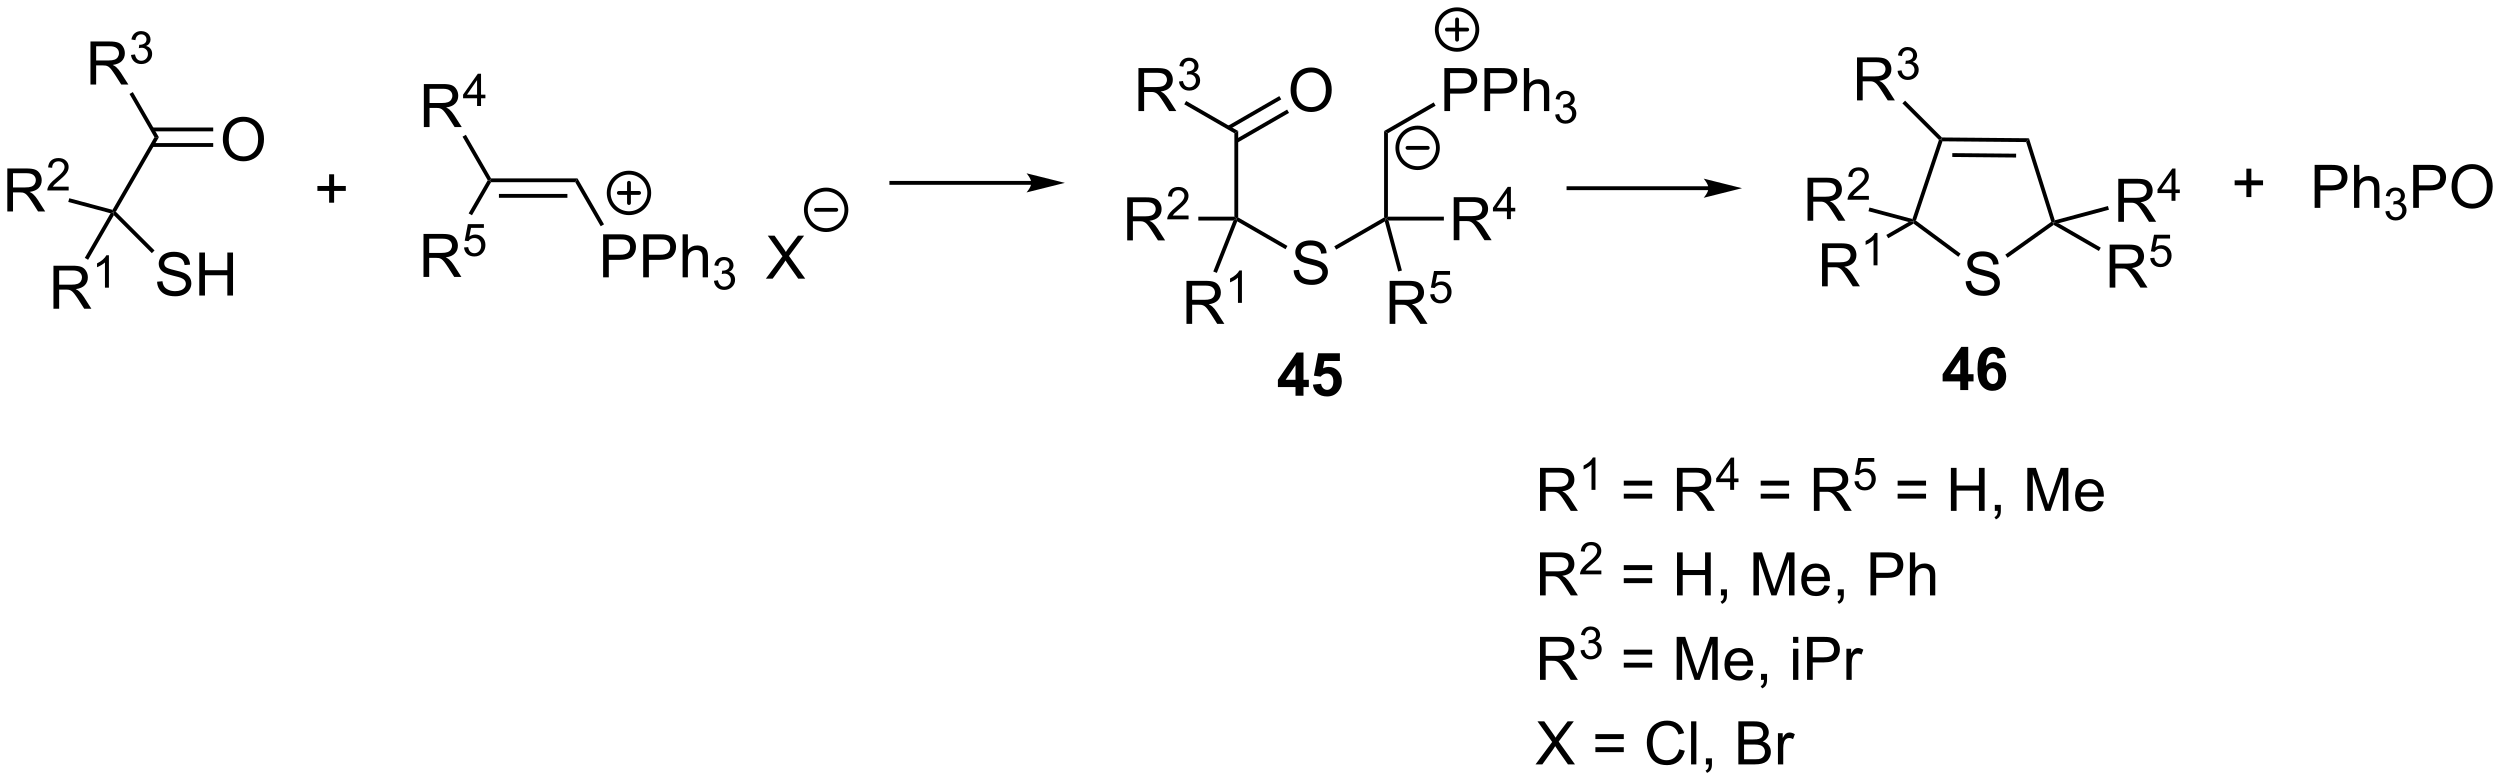 <?xml version="1.0" encoding="UTF-8"?>
<!DOCTYPE svg PUBLIC '-//W3C//DTD SVG 1.0//EN'
          'http://www.w3.org/TR/2001/REC-SVG-20010904/DTD/svg10.dtd'>
<svg stroke-dasharray="none" shape-rendering="auto" xmlns="http://www.w3.org/2000/svg" font-family="'Dialog'" text-rendering="auto" width="913" fill-opacity="1" color-interpolation="auto" color-rendering="auto" preserveAspectRatio="xMidYMid meet" font-size="12px" viewBox="0 0 913 285" fill="black" xmlns:xlink="http://www.w3.org/1999/xlink" stroke="black" image-rendering="auto" stroke-miterlimit="10" stroke-linecap="square" stroke-linejoin="miter" font-style="normal" stroke-width="1" height="285" stroke-dashoffset="0" font-weight="normal" stroke-opacity="1"
><!--Generated by the Batik Graphics2D SVG Generator--><defs id="genericDefs"
  /><g
  ><defs id="defs1"
    ><clipPath clipPathUnits="userSpaceOnUse" id="clipPath1"
      ><path d="M2.188 0.861 L344.552 0.861 L344.552 107.696 L2.188 107.696 L2.188 0.861 Z"
      /></clipPath
      ><clipPath clipPathUnits="userSpaceOnUse" id="clipPath2"
      ><path d="M67.386 338.073 L67.386 441.938 L400.23 441.938 L400.23 338.073 Z"
      /></clipPath
    ></defs
    ><g transform="scale(2.667,2.667) translate(-2.188,-0.861) matrix(1.029,0,0,1.029,-67.125,-346.881)"
    ><path d="M97.015 356.519 Q97.015 355.092 97.78 354.287 Q98.546 353.48 99.757 353.48 Q100.549 353.48 101.184 353.86 Q101.822 354.237 102.155 354.914 Q102.491 355.592 102.491 356.451 Q102.491 357.323 102.14 358.011 Q101.788 358.698 101.142 359.053 Q100.499 359.407 99.752 359.407 Q98.945 359.407 98.306 359.016 Q97.671 358.623 97.343 357.948 Q97.015 357.271 97.015 356.519 ZM97.796 356.529 Q97.796 357.565 98.351 358.162 Q98.908 358.756 99.749 358.756 Q100.603 358.756 101.155 358.154 Q101.71 357.553 101.71 356.448 Q101.71 355.748 101.473 355.227 Q101.236 354.706 100.78 354.42 Q100.327 354.131 99.76 354.131 Q98.955 354.131 98.374 354.685 Q97.796 355.237 97.796 356.529 Z" stroke="none" clip-path="url(#clipPath2)"
    /></g
    ><g transform="matrix(2.743,0,0,2.743,-184.835,-927.311)"
    ><path d="M87.645 357.624 L95.771 357.624 L95.771 357.113 L87.645 357.113 ZM87.645 355.552 L95.771 355.552 L95.771 355.042 L87.645 355.042 Z" stroke="none" clip-path="url(#clipPath2)"
    /></g
    ><g transform="matrix(2.743,0,0,2.743,-184.835,-927.311)"
    ><path d="M87.949 356.333 L88.538 356.333 L82.808 366.258 L82.489 366.3 L82.366 366.002 Z" stroke="none" clip-path="url(#clipPath2)"
    /></g
    ><g transform="matrix(2.743,0,0,2.743,-184.835,-927.311)"
    ><path d="M79.428 349.316 L79.428 343.589 L81.967 343.589 Q82.732 343.589 83.131 343.743 Q83.529 343.897 83.766 344.287 Q84.006 344.678 84.006 345.152 Q84.006 345.761 83.61 346.181 Q83.217 346.597 82.391 346.709 Q82.693 346.855 82.85 346.996 Q83.18 347.3 83.477 347.756 L84.475 349.316 L83.521 349.316 L82.763 348.123 Q82.43 347.608 82.214 347.334 Q82.001 347.061 81.831 346.951 Q81.662 346.842 81.485 346.8 Q81.357 346.772 81.063 346.772 L80.185 346.772 L80.185 349.316 L79.428 349.316 ZM80.185 346.115 L81.813 346.115 Q82.334 346.115 82.626 346.009 Q82.92 345.902 83.071 345.665 Q83.225 345.428 83.225 345.152 Q83.225 344.746 82.928 344.485 Q82.633 344.222 81.998 344.222 L80.185 344.222 L80.185 346.115 Z" stroke="none" clip-path="url(#clipPath2)"
    /></g
    ><g transform="matrix(2.743,0,0,2.743,-184.835,-927.311)"
    ><path d="M84.827 345.381 L85.354 345.311 Q85.446 345.76 85.663 345.957 Q85.881 346.155 86.196 346.155 Q86.567 346.155 86.823 345.897 Q87.081 345.639 87.081 345.258 Q87.081 344.895 86.842 344.661 Q86.606 344.424 86.239 344.424 Q86.09 344.424 85.868 344.483 L85.926 344.02 Q85.979 344.026 86.01 344.026 Q86.348 344.026 86.618 343.85 Q86.887 343.674 86.887 343.307 Q86.887 343.018 86.69 342.829 Q86.495 342.637 86.184 342.637 Q85.876 342.637 85.671 342.83 Q85.465 343.024 85.407 343.411 L84.879 343.317 Q84.977 342.786 85.319 342.495 Q85.663 342.204 86.172 342.204 Q86.524 342.204 86.819 342.354 Q87.116 342.504 87.272 342.766 Q87.428 343.026 87.428 343.319 Q87.428 343.598 87.278 343.827 Q87.129 344.055 86.837 344.19 Q87.217 344.278 87.428 344.555 Q87.639 344.83 87.639 345.247 Q87.639 345.809 87.229 346.202 Q86.819 346.592 86.192 346.592 Q85.627 346.592 85.252 346.256 Q84.879 345.918 84.827 345.381 Z" stroke="none" clip-path="url(#clipPath2)"
    /></g
    ><g transform="matrix(2.743,0,0,2.743,-184.835,-927.311)"
    ><path d="M88.538 356.333 L87.949 356.333 L84.626 350.579 L85.068 350.323 Z" stroke="none" clip-path="url(#clipPath2)"
    /></g
    ><g transform="matrix(2.743,0,0,2.743,-184.835,-927.311)"
    ><path d="M111.203 365.052 L111.203 363.482 L109.643 363.482 L109.643 362.826 L111.203 362.826 L111.203 361.269 L111.867 361.269 L111.867 362.826 L113.424 362.826 L113.424 363.482 L111.867 363.482 L111.867 365.052 L111.203 365.052 Z" stroke="none" clip-path="url(#clipPath2)"
    /></g
    ><g transform="matrix(2.743,0,0,2.743,-184.835,-927.311)"
    ><path d="M132.762 362.326 L132.615 362.071 L132.762 361.816 L144.271 361.816 L143.976 362.326 ZM133.811 364.398 L142.927 364.398 L142.927 363.888 L133.811 363.888 Z" stroke="none" clip-path="url(#clipPath2)"
    /></g
    ><g transform="matrix(2.743,0,0,2.743,-184.835,-927.311)"
    ><path d="M123.768 374.938 L123.768 369.211 L126.307 369.211 Q127.073 369.211 127.471 369.365 Q127.87 369.519 128.107 369.909 Q128.346 370.3 128.346 370.774 Q128.346 371.383 127.95 371.803 Q127.557 372.219 126.732 372.331 Q127.034 372.477 127.19 372.618 Q127.521 372.922 127.817 373.378 L128.815 374.938 L127.862 374.938 L127.104 373.745 Q126.771 373.23 126.555 372.956 Q126.341 372.683 126.172 372.573 Q126.002 372.464 125.825 372.422 Q125.698 372.394 125.403 372.394 L124.526 372.394 L124.526 374.938 L123.768 374.938 ZM124.526 371.738 L126.153 371.738 Q126.674 371.738 126.966 371.631 Q127.26 371.524 127.411 371.287 Q127.565 371.05 127.565 370.774 Q127.565 370.368 127.268 370.107 Q126.974 369.844 126.338 369.844 L124.526 369.844 L124.526 371.738 Z" stroke="none" clip-path="url(#clipPath2)"
    /></g
    ><g transform="matrix(2.743,0,0,2.743,-184.835,-927.311)"
    ><path d="M129.165 371.013 L129.718 370.966 Q129.78 371.37 130.003 371.574 Q130.228 371.777 130.544 371.777 Q130.925 371.777 131.189 371.49 Q131.452 371.202 131.452 370.728 Q131.452 370.277 131.198 370.017 Q130.946 369.755 130.536 369.755 Q130.28 369.755 130.075 369.873 Q129.87 369.988 129.753 370.171 L129.259 370.107 L129.675 367.902 L131.81 367.902 L131.81 368.406 L130.097 368.406 L129.864 369.56 Q130.251 369.29 130.677 369.29 Q131.239 369.29 131.626 369.681 Q132.013 370.07 132.013 370.681 Q132.013 371.265 131.673 371.689 Q131.259 372.212 130.544 372.212 Q129.958 372.212 129.587 371.884 Q129.218 371.554 129.165 371.013 Z" stroke="none" clip-path="url(#clipPath2)"
    /></g
    ><g transform="matrix(2.743,0,0,2.743,-184.835,-927.311)"
    ><path d="M132.32 362.071 L132.615 362.071 L132.762 362.326 L130.221 366.727 L129.779 366.472 Z" stroke="none" clip-path="url(#clipPath2)"
    /></g
    ><g transform="matrix(2.743,0,0,2.743,-184.835,-927.311)"
    ><path d="M123.815 354.979 L123.815 349.253 L126.354 349.253 Q127.12 349.253 127.518 349.407 Q127.916 349.56 128.153 349.951 Q128.393 350.341 128.393 350.815 Q128.393 351.425 127.997 351.844 Q127.604 352.261 126.778 352.373 Q127.081 352.519 127.237 352.659 Q127.567 352.964 127.864 353.42 L128.862 354.979 L127.909 354.979 L127.151 353.787 Q126.817 353.271 126.601 352.998 Q126.388 352.724 126.219 352.615 Q126.049 352.505 125.872 352.464 Q125.745 352.435 125.45 352.435 L124.573 352.435 L124.573 354.979 L123.815 354.979 ZM124.573 351.779 L126.2 351.779 Q126.721 351.779 127.013 351.672 Q127.307 351.565 127.458 351.329 Q127.612 351.091 127.612 350.815 Q127.612 350.409 127.315 350.149 Q127.021 349.886 126.385 349.886 L124.573 349.886 L124.573 351.779 Z" stroke="none" clip-path="url(#clipPath2)"
    /></g
    ><g transform="matrix(2.743,0,0,2.743,-184.835,-927.311)"
    ><path d="M130.901 352.18 L130.901 351.15 L129.038 351.15 L129.038 350.668 L130.999 347.885 L131.429 347.885 L131.429 350.668 L132.009 350.668 L132.009 351.15 L131.429 351.15 L131.429 352.18 L130.901 352.18 ZM130.901 350.668 L130.901 348.73 L129.558 350.668 L130.901 350.668 Z" stroke="none" clip-path="url(#clipPath2)"
    /></g
    ><g transform="matrix(2.743,0,0,2.743,-184.835,-927.311)"
    ><path d="M132.762 361.816 L132.615 362.071 L132.32 362.071 L128.967 356.263 L129.409 356.008 Z" stroke="none" clip-path="url(#clipPath2)"
    /></g
    ><g transform="matrix(2.743,0,0,2.743,-184.835,-927.311)"
    ><path d="M147.683 374.988 L147.683 369.261 L149.844 369.261 Q150.414 369.261 150.714 369.316 Q151.136 369.386 151.419 369.584 Q151.706 369.78 151.88 370.136 Q152.055 370.491 152.055 370.918 Q152.055 371.647 151.589 372.155 Q151.125 372.66 149.909 372.66 L148.44 372.66 L148.44 374.988 L147.683 374.988 ZM148.44 371.983 L149.922 371.983 Q150.656 371.983 150.964 371.709 Q151.274 371.436 151.274 370.941 Q151.274 370.582 151.091 370.327 Q150.909 370.069 150.612 369.988 Q150.422 369.936 149.906 369.936 L148.44 369.936 L148.44 371.983 ZM153.018 374.988 L153.018 369.261 L155.18 369.261 Q155.75 369.261 156.05 369.316 Q156.472 369.386 156.755 369.584 Q157.042 369.78 157.216 370.136 Q157.391 370.491 157.391 370.918 Q157.391 371.647 156.925 372.155 Q156.461 372.66 155.245 372.66 L153.776 372.66 L153.776 374.988 L153.018 374.988 ZM153.776 371.983 L155.258 371.983 Q155.992 371.983 156.3 371.709 Q156.61 371.436 156.61 370.941 Q156.61 370.582 156.427 370.327 Q156.245 370.069 155.948 369.988 Q155.758 369.936 155.242 369.936 L153.776 369.936 L153.776 371.983 ZM158.266 374.988 L158.266 369.261 L158.969 369.261 L158.969 371.316 Q159.461 370.746 160.211 370.746 Q160.672 370.746 161.011 370.928 Q161.352 371.108 161.498 371.428 Q161.643 371.748 161.643 372.358 L161.643 374.988 L160.94 374.988 L160.94 372.358 Q160.94 371.832 160.711 371.592 Q160.485 371.35 160.065 371.35 Q159.753 371.35 159.477 371.514 Q159.203 371.675 159.086 371.954 Q158.969 372.23 158.969 372.717 L158.969 374.988 L158.266 374.988 Z" stroke="none" clip-path="url(#clipPath2)"
    /></g
    ><g transform="matrix(2.743,0,0,2.743,-184.835,-927.311)"
    ><path d="M162.438 375.453 L162.966 375.383 Q163.058 375.832 163.274 376.029 Q163.493 376.227 163.808 376.227 Q164.179 376.227 164.434 375.969 Q164.692 375.711 164.692 375.33 Q164.692 374.967 164.454 374.733 Q164.218 374.496 163.851 374.496 Q163.702 374.496 163.479 374.555 L163.538 374.092 Q163.591 374.098 163.622 374.098 Q163.96 374.098 164.229 373.922 Q164.499 373.746 164.499 373.379 Q164.499 373.09 164.302 372.901 Q164.106 372.709 163.796 372.709 Q163.487 372.709 163.282 372.902 Q163.077 373.096 163.018 373.483 L162.491 373.389 Q162.589 372.858 162.93 372.567 Q163.274 372.276 163.784 372.276 Q164.136 372.276 164.43 372.426 Q164.727 372.576 164.884 372.838 Q165.04 373.098 165.04 373.391 Q165.04 373.67 164.889 373.899 Q164.741 374.127 164.448 374.262 Q164.829 374.35 165.04 374.627 Q165.251 374.902 165.251 375.318 Q165.251 375.881 164.841 376.274 Q164.43 376.664 163.804 376.664 Q163.239 376.664 162.864 376.328 Q162.491 375.99 162.438 375.453 Z" stroke="none" clip-path="url(#clipPath2)"
    /></g
    ><g transform="matrix(2.743,0,0,2.743,-184.835,-927.311)"
    ><path d="M143.976 362.326 L144.271 361.816 L147.802 367.932 L147.36 368.187 Z" stroke="none" clip-path="url(#clipPath2)"
    /></g
    ><g transform="matrix(2.743,0,0,2.743,-184.835,-927.311)"
    ><path d="M169.346 375.17 L171.56 372.186 L169.607 369.444 L170.511 369.444 L171.55 370.913 Q171.873 371.368 172.011 371.616 Q172.201 371.303 172.464 370.962 L173.615 369.444 L174.44 369.444 L172.427 372.142 L174.596 375.17 L173.659 375.17 L172.216 373.126 Q172.096 372.952 171.966 372.743 Q171.776 373.056 171.693 373.173 L170.255 375.17 L169.346 375.17 Z" stroke="none" clip-path="url(#clipPath2)"
    /></g
    ><g transform="matrix(2.743,0,0,2.743,-184.835,-927.311)"
    ><path d="M204.693 362.156 L186.055 362.156 L185.8 362.156 L185.8 362.667 L186.055 362.667 L204.693 362.667 L204.948 362.667 L204.948 362.156 L204.693 362.156 ZM209.157 362.411 L204.055 361.136 C204.055 361.136 204.693 361.853 204.693 362.411 C204.693 362.969 204.055 363.687 204.055 363.687 Z" stroke="none" clip-path="url(#clipPath2)"
    /></g
    ><g transform="matrix(2.743,0,0,2.743,-184.835,-927.311)"
    ><path d="M294.847 362.867 L276.21 362.867 L275.955 362.867 L275.955 363.377 L276.21 363.377 L294.847 363.377 L295.103 363.377 L295.103 362.867 L294.847 362.867 ZM299.312 363.122 L294.21 361.847 C294.21 361.847 294.847 362.564 294.847 363.122 C294.847 363.68 294.21 364.398 294.21 364.398 Z" stroke="none" clip-path="url(#clipPath2)"
    /></g
    ><g transform="matrix(2.743,0,0,2.743,-184.835,-927.311)"
    ><path d="M329.089 375.516 L329.805 375.454 Q329.855 375.883 330.04 376.159 Q330.227 376.435 330.618 376.605 Q331.009 376.774 331.496 376.774 Q331.93 376.774 332.261 376.647 Q332.595 376.516 332.756 376.292 Q332.918 376.068 332.918 375.803 Q332.918 375.532 332.761 375.331 Q332.605 375.131 332.246 374.993 Q332.017 374.904 331.227 374.714 Q330.438 374.524 330.121 374.357 Q329.712 374.141 329.509 373.824 Q329.308 373.506 329.308 373.11 Q329.308 372.678 329.553 372.3 Q329.8 371.923 330.272 371.727 Q330.746 371.532 331.324 371.532 Q331.962 371.532 332.446 371.738 Q332.933 371.943 333.193 372.342 Q333.457 372.74 333.477 373.243 L332.751 373.298 Q332.691 372.756 332.352 372.48 Q332.017 372.201 331.355 372.201 Q330.668 372.201 330.352 372.454 Q330.04 372.704 330.04 373.06 Q330.04 373.368 330.261 373.568 Q330.48 373.766 331.404 373.977 Q332.329 374.185 332.673 374.342 Q333.173 374.571 333.41 374.925 Q333.649 375.279 333.649 375.74 Q333.649 376.196 333.386 376.602 Q333.126 377.006 332.634 377.232 Q332.144 377.456 331.532 377.456 Q330.753 377.456 330.227 377.23 Q329.704 377.001 329.404 376.548 Q329.105 376.092 329.089 375.516 Z" stroke="none" clip-path="url(#clipPath2)"
    /></g
    ><g transform="matrix(2.743,0,0,2.743,-184.835,-927.311)"
    ><path d="M325.531 356.69 L325.823 356.621 L326.006 356.878 L322.469 367.439 L322.168 367.534 L322.002 367.226 Z" stroke="none" clip-path="url(#clipPath2)"
    /></g
    ><g transform="matrix(2.743,0,0,2.743,-184.835,-927.311)"
    ><path d="M322.151 367.839 L322.168 367.534 L322.469 367.439 L328.421 371.846 L328.117 372.256 Z" stroke="none" clip-path="url(#clipPath2)"
    /></g
    ><g transform="matrix(2.743,0,0,2.743,-184.835,-927.311)"
    ><path d="M334.662 372.383 L334.366 371.967 L340.49 367.602 L340.789 367.702 L340.803 368.005 Z" stroke="none" clip-path="url(#clipPath2)"
    /></g
    ><g transform="matrix(2.743,0,0,2.743,-184.835,-927.311)"
    ><path d="M340.959 367.392 L340.789 367.702 L340.49 367.602 L337.144 356.978 L337.519 356.472 Z" stroke="none" clip-path="url(#clipPath2)"
    /></g
    ><g transform="matrix(2.743,0,0,2.743,-184.835,-927.311)"
    ><path d="M337.519 356.472 L337.144 356.978 L326.006 356.878 L325.823 356.621 L325.93 356.367 ZM335.81 358.528 L327.312 358.451 L327.307 358.961 L335.805 359.038 Z" stroke="none" clip-path="url(#clipPath2)"
    /></g
    ><g transform="matrix(2.743,0,0,2.743,-184.835,-927.311)"
    ><path d="M349.411 367.598 L349.411 361.872 L351.95 361.872 Q352.715 361.872 353.114 362.026 Q353.512 362.179 353.749 362.57 Q353.989 362.96 353.989 363.434 Q353.989 364.044 353.593 364.463 Q353.2 364.88 352.374 364.992 Q352.676 365.137 352.832 365.278 Q353.163 365.583 353.46 366.038 L354.457 367.598 L353.504 367.598 L352.747 366.406 Q352.413 365.89 352.197 365.617 Q351.983 365.343 351.814 365.234 Q351.645 365.124 351.468 365.083 Q351.34 365.054 351.046 365.054 L350.168 365.054 L350.168 367.598 L349.411 367.598 ZM350.168 364.398 L351.796 364.398 Q352.317 364.398 352.608 364.291 Q352.903 364.184 353.054 363.947 Q353.207 363.71 353.207 363.434 Q353.207 363.028 352.911 362.768 Q352.616 362.505 351.981 362.505 L350.168 362.505 L350.168 364.398 Z" stroke="none" clip-path="url(#clipPath2)"
    /></g
    ><g transform="matrix(2.743,0,0,2.743,-184.835,-927.311)"
    ><path d="M356.497 364.798 L356.497 363.769 L354.634 363.769 L354.634 363.287 L356.595 360.503 L357.024 360.503 L357.024 363.287 L357.605 363.287 L357.605 363.769 L357.024 363.769 L357.024 364.798 L356.497 364.798 ZM356.497 363.287 L356.497 361.349 L355.153 363.287 L356.497 363.287 Z" stroke="none" clip-path="url(#clipPath2)"
    /></g
    ><g transform="matrix(2.743,0,0,2.743,-184.835,-927.311)"
    ><path d="M341.45 367.789 L340.789 367.702 L340.959 367.392 L348.035 365.496 L348.168 365.989 Z" stroke="none" clip-path="url(#clipPath2)"
    /></g
    ><g transform="matrix(2.743,0,0,2.743,-184.835,-927.311)"
    ><path d="M348.261 376.356 L348.261 370.63 L350.8 370.63 Q351.565 370.63 351.964 370.784 Q352.362 370.937 352.599 371.328 Q352.839 371.718 352.839 372.192 Q352.839 372.802 352.443 373.221 Q352.05 373.638 351.224 373.75 Q351.526 373.896 351.683 374.036 Q352.013 374.341 352.31 374.796 L353.308 376.356 L352.355 376.356 L351.597 375.164 Q351.263 374.648 351.047 374.375 Q350.834 374.101 350.664 373.992 Q350.495 373.882 350.318 373.841 Q350.19 373.812 349.896 373.812 L349.019 373.812 L349.019 376.356 L348.261 376.356 ZM349.019 373.156 L350.646 373.156 Q351.167 373.156 351.459 373.049 Q351.753 372.942 351.904 372.705 Q352.058 372.468 352.058 372.192 Q352.058 371.786 351.761 371.526 Q351.467 371.263 350.831 371.263 L349.019 371.263 L349.019 373.156 Z" stroke="none" clip-path="url(#clipPath2)"
    /></g
    ><g transform="matrix(2.743,0,0,2.743,-184.835,-927.311)"
    ><path d="M353.658 372.431 L354.211 372.385 Q354.273 372.789 354.496 372.992 Q354.721 373.195 355.037 373.195 Q355.418 373.195 355.681 372.908 Q355.945 372.621 355.945 372.146 Q355.945 371.695 355.691 371.435 Q355.439 371.174 355.029 371.174 Q354.773 371.174 354.568 371.291 Q354.363 371.406 354.246 371.59 L353.752 371.525 L354.168 369.32 L356.303 369.32 L356.303 369.824 L354.59 369.824 L354.357 370.978 Q354.744 370.709 355.17 370.709 Q355.732 370.709 356.119 371.099 Q356.506 371.488 356.506 372.099 Q356.506 372.683 356.166 373.107 Q355.752 373.631 355.037 373.631 Q354.451 373.631 354.08 373.303 Q353.711 372.972 353.658 372.431 Z" stroke="none" clip-path="url(#clipPath2)"
    /></g
    ><g transform="matrix(2.743,0,0,2.743,-184.835,-927.311)"
    ><path d="M340.803 368.005 L340.789 367.702 L341.45 367.789 L347.079 371.039 L346.824 371.481 Z" stroke="none" clip-path="url(#clipPath2)"
    /></g
    ><g transform="matrix(2.743,0,0,2.743,-184.835,-927.311)"
    ><path d="M308.037 367.455 L308.037 361.729 L310.577 361.729 Q311.342 361.729 311.74 361.882 Q312.139 362.036 312.376 362.427 Q312.615 362.817 312.615 363.291 Q312.615 363.901 312.22 364.32 Q311.827 364.737 311.001 364.849 Q311.303 364.995 311.459 365.135 Q311.79 365.44 312.087 365.896 L313.084 367.455 L312.131 367.455 L311.373 366.263 Q311.04 365.747 310.824 365.474 Q310.61 365.2 310.441 365.091 Q310.272 364.981 310.095 364.94 Q309.967 364.911 309.673 364.911 L308.795 364.911 L308.795 367.455 L308.037 367.455 ZM308.795 364.255 L310.423 364.255 Q310.944 364.255 311.235 364.148 Q311.53 364.041 311.681 363.804 Q311.834 363.567 311.834 363.291 Q311.834 362.885 311.537 362.625 Q311.243 362.362 310.608 362.362 L308.795 362.362 L308.795 364.255 Z" stroke="none" clip-path="url(#clipPath2)"
    /></g
    ><g transform="matrix(2.743,0,0,2.743,-184.835,-927.311)"
    ><path d="M316.206 364.148 L316.206 364.656 L313.366 364.656 Q313.36 364.464 313.429 364.288 Q313.536 363.999 313.774 363.718 Q314.015 363.437 314.466 363.068 Q315.165 362.493 315.411 362.157 Q315.657 361.822 315.657 361.523 Q315.657 361.21 315.433 360.995 Q315.21 360.779 314.849 360.779 Q314.468 360.779 314.239 361.007 Q314.011 361.236 314.009 361.64 L313.466 361.585 Q313.522 360.978 313.886 360.661 Q314.249 360.343 314.86 360.343 Q315.479 360.343 315.839 360.687 Q316.2 361.029 316.2 361.534 Q316.2 361.792 316.095 362.042 Q315.989 362.29 315.743 362.566 Q315.499 362.841 314.931 363.322 Q314.456 363.72 314.321 363.863 Q314.187 364.005 314.099 364.148 L316.206 364.148 Z" stroke="none" clip-path="url(#clipPath2)"
    /></g
    ><g transform="matrix(2.743,0,0,2.743,-184.835,-927.311)"
    ><path d="M322.002 367.226 L322.168 367.534 L321.507 367.621 L316.153 366.187 L316.285 365.694 Z" stroke="none" clip-path="url(#clipPath2)"
    /></g
    ><g transform="matrix(2.743,0,0,2.743,-184.835,-927.311)"
    ><path d="M309.968 376.188 L309.968 370.462 L312.507 370.462 Q313.273 370.462 313.671 370.615 Q314.07 370.769 314.307 371.16 Q314.546 371.55 314.546 372.024 Q314.546 372.634 314.151 373.053 Q313.757 373.47 312.932 373.582 Q313.234 373.727 313.39 373.868 Q313.721 374.173 314.018 374.628 L315.015 376.188 L314.062 376.188 L313.304 374.996 Q312.971 374.48 312.755 374.207 Q312.541 373.933 312.372 373.824 Q312.203 373.714 312.026 373.673 Q311.898 373.644 311.604 373.644 L310.726 373.644 L310.726 376.188 L309.968 376.188 ZM310.726 372.988 L312.354 372.988 Q312.875 372.988 313.166 372.881 Q313.461 372.774 313.611 372.537 Q313.765 372.3 313.765 372.024 Q313.765 371.618 313.468 371.358 Q313.174 371.095 312.539 371.095 L310.726 371.095 L310.726 372.988 Z" stroke="none" clip-path="url(#clipPath2)"
    /></g
    ><g transform="matrix(2.743,0,0,2.743,-184.835,-927.311)"
    ><path d="M317.352 373.388 L316.825 373.388 L316.825 370.027 Q316.633 370.209 316.325 370.39 Q316.016 370.572 315.77 370.664 L315.77 370.154 Q316.211 369.945 316.541 369.65 Q316.873 369.353 317.012 369.076 L317.352 369.076 L317.352 373.388 Z" stroke="none" clip-path="url(#clipPath2)"
    /></g
    ><g transform="matrix(2.743,0,0,2.743,-184.835,-927.311)"
    ><path d="M321.507 367.621 L322.168 367.534 L322.151 367.839 L318.781 369.784 L318.526 369.342 Z" stroke="none" clip-path="url(#clipPath2)"
    /></g
    ><g transform="matrix(2.743,0,0,2.743,-184.835,-927.311)"
    ><path d="M314.624 351.433 L314.624 345.707 L317.163 345.707 Q317.929 345.707 318.327 345.861 Q318.726 346.014 318.963 346.405 Q319.202 346.795 319.202 347.269 Q319.202 347.879 318.806 348.298 Q318.413 348.715 317.588 348.827 Q317.89 348.973 318.046 349.113 Q318.377 349.418 318.674 349.873 L319.671 351.433 L318.718 351.433 L317.96 350.241 Q317.627 349.725 317.411 349.452 Q317.197 349.178 317.028 349.069 Q316.858 348.959 316.681 348.918 Q316.554 348.889 316.26 348.889 L315.382 348.889 L315.382 351.433 L314.624 351.433 ZM315.382 348.233 L317.01 348.233 Q317.53 348.233 317.822 348.126 Q318.116 348.019 318.267 347.782 Q318.421 347.545 318.421 347.269 Q318.421 346.863 318.124 346.603 Q317.83 346.34 317.194 346.34 L315.382 346.34 L315.382 348.233 Z" stroke="none" clip-path="url(#clipPath2)"
    /></g
    ><g transform="matrix(2.743,0,0,2.743,-184.835,-927.311)"
    ><path d="M320.023 347.499 L320.55 347.428 Q320.642 347.877 320.859 348.075 Q321.078 348.272 321.392 348.272 Q321.763 348.272 322.019 348.014 Q322.277 347.756 322.277 347.376 Q322.277 347.012 322.039 346.778 Q321.803 346.542 321.435 346.542 Q321.287 346.542 321.064 346.6 L321.123 346.137 Q321.175 346.143 321.207 346.143 Q321.545 346.143 321.814 345.967 Q322.084 345.792 322.084 345.424 Q322.084 345.135 321.886 344.946 Q321.691 344.755 321.381 344.755 Q321.072 344.755 320.867 344.948 Q320.662 345.141 320.603 345.528 L320.076 345.434 Q320.174 344.903 320.515 344.612 Q320.859 344.321 321.369 344.321 Q321.72 344.321 322.015 344.471 Q322.312 344.622 322.469 344.883 Q322.625 345.143 322.625 345.436 Q322.625 345.715 322.474 345.944 Q322.326 346.173 322.033 346.307 Q322.414 346.395 322.625 346.673 Q322.836 346.948 322.836 347.364 Q322.836 347.926 322.425 348.319 Q322.015 348.71 321.388 348.71 Q320.824 348.71 320.449 348.374 Q320.076 348.036 320.023 347.499 Z" stroke="none" clip-path="url(#clipPath2)"
    /></g
    ><g transform="matrix(2.743,0,0,2.743,-184.835,-927.311)"
    ><path d="M325.93 356.367 L325.823 356.621 L325.531 356.69 L320.667 351.826 L321.028 351.465 Z" stroke="none" clip-path="url(#clipPath2)"
    /></g
    ><g transform="matrix(2.743,0,0,2.743,-184.835,-927.311)"
    ><path d="M366.463 364.302 L366.463 362.732 L364.903 362.732 L364.903 362.076 L366.463 362.076 L366.463 360.519 L367.127 360.519 L367.127 362.076 L368.684 362.076 L368.684 362.732 L367.127 362.732 L367.127 364.302 L366.463 364.302 Z" stroke="none" clip-path="url(#clipPath2)"
    /></g
    ><g transform="matrix(2.743,0,0,2.743,-184.835,-927.311)"
    ><path d="M375.552 365.742 L375.552 360.015 L377.714 360.015 Q378.284 360.015 378.584 360.07 Q379.005 360.14 379.289 360.338 Q379.576 360.534 379.75 360.89 Q379.925 361.245 379.925 361.672 Q379.925 362.401 379.459 362.909 Q378.995 363.414 377.779 363.414 L376.31 363.414 L376.31 365.742 L375.552 365.742 ZM376.31 362.737 L377.792 362.737 Q378.526 362.737 378.834 362.463 Q379.144 362.19 379.144 361.695 Q379.144 361.336 378.961 361.08 Q378.779 360.823 378.482 360.742 Q378.292 360.69 377.776 360.69 L376.31 360.69 L376.31 362.737 ZM380.8 365.742 L380.8 360.015 L381.503 360.015 L381.503 362.07 Q381.995 361.5 382.745 361.5 Q383.206 361.5 383.545 361.682 Q383.886 361.862 384.032 362.182 Q384.177 362.502 384.177 363.112 L384.177 365.742 L383.474 365.742 L383.474 363.112 Q383.474 362.586 383.245 362.346 Q383.019 362.104 382.599 362.104 Q382.287 362.104 382.011 362.268 Q381.737 362.429 381.62 362.708 Q381.503 362.984 381.503 363.471 L381.503 365.742 L380.8 365.742 Z" stroke="none" clip-path="url(#clipPath2)"
    /></g
    ><g transform="matrix(2.743,0,0,2.743,-184.835,-927.311)"
    ><path d="M384.972 366.207 L385.5 366.137 Q385.591 366.586 385.808 366.783 Q386.027 366.981 386.341 366.981 Q386.712 366.981 386.968 366.723 Q387.226 366.465 387.226 366.084 Q387.226 365.721 386.988 365.486 Q386.752 365.25 386.384 365.25 Q386.236 365.25 386.013 365.309 L386.072 364.846 Q386.125 364.852 386.156 364.852 Q386.494 364.852 386.763 364.676 Q387.033 364.5 387.033 364.133 Q387.033 363.844 386.836 363.654 Q386.64 363.463 386.33 363.463 Q386.021 363.463 385.816 363.656 Q385.611 363.85 385.552 364.236 L385.025 364.143 Q385.123 363.611 385.464 363.32 Q385.808 363.029 386.318 363.029 Q386.67 363.029 386.964 363.18 Q387.261 363.33 387.418 363.592 Q387.574 363.852 387.574 364.145 Q387.574 364.424 387.423 364.652 Q387.275 364.881 386.982 365.016 Q387.363 365.104 387.574 365.381 Q387.785 365.656 387.785 366.072 Q387.785 366.635 387.375 367.027 Q386.964 367.418 386.337 367.418 Q385.773 367.418 385.398 367.082 Q385.025 366.744 384.972 366.207 Z" stroke="none" clip-path="url(#clipPath2)"
    /></g
    ><g transform="matrix(2.743,0,0,2.743,-184.835,-927.311)"
    ><path d="M388.675 365.742 L388.675 360.015 L390.836 360.015 Q391.406 360.015 391.706 360.07 Q392.128 360.14 392.411 360.338 Q392.698 360.534 392.872 360.89 Q393.047 361.245 393.047 361.672 Q393.047 362.401 392.581 362.909 Q392.117 363.414 390.901 363.414 L389.432 363.414 L389.432 365.742 L388.675 365.742 ZM389.432 362.737 L390.914 362.737 Q391.649 362.737 391.956 362.463 Q392.266 362.19 392.266 361.695 Q392.266 361.336 392.083 361.08 Q391.901 360.823 391.604 360.742 Q391.414 360.69 390.899 360.69 L389.432 360.69 L389.432 362.737 ZM393.781 362.953 Q393.781 361.526 394.547 360.721 Q395.312 359.914 396.524 359.914 Q397.315 359.914 397.95 360.294 Q398.589 360.672 398.922 361.349 Q399.258 362.026 399.258 362.885 Q399.258 363.757 398.906 364.445 Q398.555 365.132 397.909 365.487 Q397.266 365.841 396.518 365.841 Q395.711 365.841 395.073 365.45 Q394.438 365.057 394.109 364.382 Q393.781 363.705 393.781 362.953 ZM394.562 362.963 Q394.562 364 395.117 364.596 Q395.675 365.19 396.516 365.19 Q397.37 365.19 397.922 364.588 Q398.477 363.987 398.477 362.882 Q398.477 362.182 398.24 361.661 Q398.003 361.14 397.547 360.854 Q397.094 360.565 396.526 360.565 Q395.721 360.565 395.141 361.12 Q394.562 361.672 394.562 362.963 Z" stroke="none" clip-path="url(#clipPath2)"
    /></g
    ><g transform="matrix(2.743,0,0,2.743,-184.835,-927.311)"
    ><path d="M272.418 406.082 L272.418 400.356 L274.958 400.356 Q275.723 400.356 276.122 400.51 Q276.52 400.663 276.757 401.054 Q276.997 401.445 276.997 401.918 Q276.997 402.528 276.601 402.947 Q276.208 403.364 275.382 403.476 Q275.684 403.622 275.84 403.762 Q276.171 404.067 276.468 404.523 L277.465 406.082 L276.512 406.082 L275.755 404.89 Q275.421 404.374 275.205 404.101 Q274.991 403.827 274.822 403.718 Q274.653 403.608 274.476 403.567 Q274.348 403.538 274.054 403.538 L273.176 403.538 L273.176 406.082 L272.418 406.082 ZM273.176 402.882 L274.804 402.882 Q275.325 402.882 275.616 402.775 Q275.911 402.668 276.062 402.432 Q276.215 402.195 276.215 401.918 Q276.215 401.512 275.918 401.252 Q275.624 400.989 274.989 400.989 L273.176 400.989 L273.176 402.882 Z" stroke="none" clip-path="url(#clipPath2)"
    /></g
    ><g transform="matrix(2.743,0,0,2.743,-184.835,-927.311)"
    ><path d="M279.802 403.283 L279.275 403.283 L279.275 399.921 Q279.083 400.103 278.775 400.284 Q278.466 400.466 278.22 400.558 L278.22 400.048 Q278.661 399.839 278.991 399.544 Q279.323 399.247 279.462 398.97 L279.802 398.97 L279.802 403.283 Z" stroke="none" clip-path="url(#clipPath2)"
    /></g
    ><g transform="matrix(2.743,0,0,2.743,-184.835,-927.311)"
    ><path d="M287.352 402.715 L283.571 402.715 L283.571 402.059 L287.352 402.059 L287.352 402.715 ZM287.352 404.452 L283.571 404.452 L283.571 403.796 L287.352 403.796 L287.352 404.452 ZM290.65 406.082 L290.65 400.356 L293.189 400.356 Q293.955 400.356 294.353 400.51 Q294.752 400.663 294.988 401.054 Q295.228 401.445 295.228 401.918 Q295.228 402.528 294.832 402.947 Q294.439 403.364 293.613 403.476 Q293.916 403.622 294.072 403.762 Q294.403 404.067 294.7 404.523 L295.697 406.082 L294.744 406.082 L293.986 404.89 Q293.653 404.374 293.436 404.101 Q293.223 403.827 293.054 403.718 Q292.884 403.608 292.707 403.567 Q292.58 403.538 292.285 403.538 L291.408 403.538 L291.408 406.082 L290.65 406.082 ZM291.408 402.882 L293.035 402.882 Q293.556 402.882 293.848 402.775 Q294.142 402.668 294.293 402.432 Q294.447 402.195 294.447 401.918 Q294.447 401.512 294.15 401.252 Q293.856 400.989 293.22 400.989 L291.408 400.989 L291.408 402.882 Z" stroke="none" clip-path="url(#clipPath2)"
    /></g
    ><g transform="matrix(2.743,0,0,2.743,-184.835,-927.311)"
    ><path d="M297.736 403.283 L297.736 402.253 L295.873 402.253 L295.873 401.771 L297.834 398.988 L298.264 398.988 L298.264 401.771 L298.844 401.771 L298.844 402.253 L298.264 402.253 L298.264 403.283 L297.736 403.283 ZM297.736 401.771 L297.736 399.833 L296.393 401.771 L297.736 401.771 Z" stroke="none" clip-path="url(#clipPath2)"
    /></g
    ><g transform="matrix(2.743,0,0,2.743,-184.835,-927.311)"
    ><path d="M305.583 402.715 L301.802 402.715 L301.802 402.059 L305.583 402.059 L305.583 402.715 ZM305.583 404.452 L301.802 404.452 L301.802 403.796 L305.583 403.796 L305.583 404.452 ZM308.881 406.082 L308.881 400.356 L311.421 400.356 Q312.186 400.356 312.584 400.51 Q312.983 400.663 313.22 401.054 Q313.459 401.445 313.459 401.918 Q313.459 402.528 313.064 402.947 Q312.671 403.364 311.845 403.476 Q312.147 403.622 312.303 403.762 Q312.634 404.067 312.931 404.523 L313.928 406.082 L312.975 406.082 L312.217 404.89 Q311.884 404.374 311.668 404.101 Q311.454 403.827 311.285 403.718 Q311.116 403.608 310.939 403.567 Q310.811 403.538 310.517 403.538 L309.639 403.538 L309.639 406.082 L308.881 406.082 ZM309.639 402.882 L311.267 402.882 Q311.788 402.882 312.079 402.775 Q312.374 402.668 312.525 402.432 Q312.678 402.195 312.678 401.918 Q312.678 401.512 312.381 401.252 Q312.087 400.989 311.452 400.989 L309.639 400.989 L309.639 402.882 Z" stroke="none" clip-path="url(#clipPath2)"
    /></g
    ><g transform="matrix(2.743,0,0,2.743,-184.835,-927.311)"
    ><path d="M314.279 402.158 L314.831 402.111 Q314.894 402.515 315.116 402.718 Q315.341 402.921 315.657 402.921 Q316.038 402.921 316.302 402.634 Q316.566 402.347 316.566 401.872 Q316.566 401.421 316.312 401.161 Q316.06 400.9 315.65 400.9 Q315.394 400.9 315.189 401.017 Q314.984 401.132 314.866 401.316 L314.372 401.251 L314.788 399.046 L316.923 399.046 L316.923 399.55 L315.21 399.55 L314.978 400.704 Q315.364 400.435 315.79 400.435 Q316.353 400.435 316.739 400.825 Q317.126 401.214 317.126 401.825 Q317.126 402.409 316.786 402.833 Q316.372 403.357 315.657 403.357 Q315.072 403.357 314.7 403.029 Q314.331 402.699 314.279 402.158 Z" stroke="none" clip-path="url(#clipPath2)"
    /></g
    ><g transform="matrix(2.743,0,0,2.743,-184.835,-927.311)"
    ><path d="M323.815 402.715 L320.033 402.715 L320.033 402.059 L323.815 402.059 L323.815 402.715 ZM323.815 404.452 L320.033 404.452 L320.033 403.796 L323.815 403.796 L323.815 404.452 ZM327.123 406.082 L327.123 400.356 L327.881 400.356 L327.881 402.707 L330.858 402.707 L330.858 400.356 L331.615 400.356 L331.615 406.082 L330.858 406.082 L330.858 403.382 L327.881 403.382 L327.881 406.082 L327.123 406.082 ZM332.971 406.082 L332.971 405.28 L333.773 405.28 L333.773 406.082 Q333.773 406.525 333.617 406.796 Q333.46 407.067 333.119 407.215 L332.924 406.916 Q333.148 406.817 333.252 406.627 Q333.359 406.439 333.369 406.082 L332.971 406.082 ZM337.299 406.082 L337.299 400.356 L338.44 400.356 L339.796 404.411 Q339.984 404.976 340.07 405.257 Q340.166 404.945 340.375 404.34 L341.744 400.356 L342.765 400.356 L342.765 406.082 L342.033 406.082 L342.033 401.288 L340.369 406.082 L339.687 406.082 L338.031 401.207 L338.031 406.082 L337.299 406.082 ZM346.736 404.747 L347.463 404.835 Q347.291 405.473 346.825 405.825 Q346.361 406.176 345.64 406.176 Q344.729 406.176 344.195 405.616 Q343.664 405.054 343.664 404.043 Q343.664 402.997 344.203 402.418 Q344.742 401.84 345.601 401.84 Q346.432 401.84 346.958 402.408 Q347.486 402.973 347.486 403.999 Q347.486 404.062 347.484 404.187 L344.39 404.187 Q344.429 404.872 344.776 405.236 Q345.125 405.598 345.643 405.598 Q346.031 405.598 346.304 405.395 Q346.578 405.192 346.736 404.747 ZM344.429 403.608 L346.744 403.608 Q346.697 403.085 346.479 402.825 Q346.143 402.418 345.609 402.418 Q345.125 402.418 344.794 402.744 Q344.463 403.067 344.429 403.608 Z" stroke="none" clip-path="url(#clipPath2)"
    /></g
    ><g transform="matrix(2.743,0,0,2.743,-184.835,-927.311)"
    ><path d="M272.418 417.332 L272.418 411.606 L274.958 411.606 Q275.723 411.606 276.122 411.76 Q276.52 411.913 276.757 412.304 Q276.997 412.695 276.997 413.168 Q276.997 413.778 276.601 414.197 Q276.208 414.614 275.382 414.726 Q275.684 414.872 275.84 415.012 Q276.171 415.317 276.468 415.773 L277.465 417.332 L276.512 417.332 L275.755 416.14 Q275.421 415.624 275.205 415.351 Q274.991 415.077 274.822 414.968 Q274.653 414.858 274.476 414.817 Q274.348 414.788 274.054 414.788 L273.176 414.788 L273.176 417.332 L272.418 417.332 ZM273.176 414.132 L274.804 414.132 Q275.325 414.132 275.616 414.025 Q275.911 413.918 276.062 413.682 Q276.215 413.445 276.215 413.168 Q276.215 412.762 275.918 412.502 Q275.624 412.239 274.989 412.239 L273.176 412.239 L273.176 414.132 Z" stroke="none" clip-path="url(#clipPath2)"
    /></g
    ><g transform="matrix(2.743,0,0,2.743,-184.835,-927.311)"
    ><path d="M280.587 414.025 L280.587 414.533 L277.747 414.533 Q277.741 414.341 277.81 414.165 Q277.917 413.876 278.156 413.595 Q278.396 413.314 278.847 412.945 Q279.546 412.37 279.792 412.034 Q280.038 411.699 280.038 411.4 Q280.038 411.087 279.814 410.872 Q279.591 410.656 279.23 410.656 Q278.849 410.656 278.62 410.884 Q278.392 411.113 278.39 411.517 L277.847 411.462 Q277.904 410.855 278.267 410.538 Q278.63 410.22 279.241 410.22 Q279.861 410.22 280.22 410.564 Q280.581 410.906 280.581 411.411 Q280.581 411.669 280.476 411.919 Q280.37 412.167 280.124 412.443 Q279.88 412.718 279.312 413.199 Q278.837 413.597 278.702 413.74 Q278.568 413.882 278.48 414.025 L280.587 414.025 Z" stroke="none" clip-path="url(#clipPath2)"
    /></g
    ><g transform="matrix(2.743,0,0,2.743,-184.835,-927.311)"
    ><path d="M287.352 413.965 L283.571 413.965 L283.571 413.309 L287.352 413.309 L287.352 413.965 ZM287.352 415.702 L283.571 415.702 L283.571 415.046 L287.352 415.046 L287.352 415.702 ZM290.66 417.332 L290.66 411.606 L291.418 411.606 L291.418 413.957 L294.395 413.957 L294.395 411.606 L295.153 411.606 L295.153 417.332 L294.395 417.332 L294.395 414.632 L291.418 414.632 L291.418 417.332 L290.66 417.332 ZM296.508 417.332 L296.508 416.53 L297.31 416.53 L297.31 417.332 Q297.31 417.775 297.154 418.046 Q296.998 418.317 296.656 418.465 L296.461 418.166 Q296.685 418.067 296.789 417.877 Q296.896 417.689 296.906 417.332 L296.508 417.332 ZM300.836 417.332 L300.836 411.606 L301.977 411.606 L303.334 415.661 Q303.521 416.226 303.607 416.507 Q303.703 416.195 303.912 415.59 L305.281 411.606 L306.302 411.606 L306.302 417.332 L305.571 417.332 L305.571 412.538 L303.906 417.332 L303.224 417.332 L301.568 412.457 L301.568 417.332 L300.836 417.332 ZM310.274 415.997 L311 416.085 Q310.828 416.723 310.362 417.075 Q309.899 417.426 309.177 417.426 Q308.266 417.426 307.732 416.866 Q307.201 416.304 307.201 415.293 Q307.201 414.247 307.74 413.668 Q308.279 413.09 309.138 413.09 Q309.969 413.09 310.495 413.658 Q311.024 414.223 311.024 415.249 Q311.024 415.312 311.021 415.437 L307.927 415.437 Q307.966 416.122 308.313 416.486 Q308.662 416.848 309.18 416.848 Q309.568 416.848 309.841 416.645 Q310.115 416.442 310.274 415.997 ZM307.966 414.858 L310.281 414.858 Q310.235 414.335 310.016 414.075 Q309.68 413.668 309.146 413.668 Q308.662 413.668 308.331 413.994 Q308 414.317 307.966 414.858 ZM312.067 417.332 L312.067 416.53 L312.869 416.53 L312.869 417.332 Q312.869 417.775 312.712 418.046 Q312.556 418.317 312.215 418.465 L312.02 418.166 Q312.244 418.067 312.348 417.877 Q312.455 417.689 312.465 417.332 L312.067 417.332 ZM316.418 417.332 L316.418 411.606 L318.58 411.606 Q319.15 411.606 319.45 411.661 Q319.871 411.731 320.155 411.929 Q320.442 412.124 320.616 412.481 Q320.791 412.835 320.791 413.262 Q320.791 413.991 320.325 414.499 Q319.861 415.004 318.645 415.004 L317.176 415.004 L317.176 417.332 L316.418 417.332 ZM317.176 414.327 L318.658 414.327 Q319.392 414.327 319.7 414.054 Q320.009 413.78 320.009 413.286 Q320.009 412.926 319.827 412.671 Q319.645 412.413 319.348 412.332 Q319.158 412.28 318.642 412.28 L317.176 412.28 L317.176 414.327 ZM321.666 417.332 L321.666 411.606 L322.369 411.606 L322.369 413.661 Q322.861 413.09 323.611 413.09 Q324.072 413.09 324.41 413.273 Q324.752 413.452 324.897 413.773 Q325.043 414.093 325.043 414.702 L325.043 417.332 L324.34 417.332 L324.34 414.702 Q324.34 414.176 324.111 413.937 Q323.884 413.695 323.465 413.695 Q323.153 413.695 322.877 413.858 Q322.603 414.02 322.486 414.299 Q322.369 414.575 322.369 415.062 L322.369 417.332 L321.666 417.332 Z" stroke="none" clip-path="url(#clipPath2)"
    /></g
    ><g transform="matrix(2.743,0,0,2.743,-184.835,-927.311)"
    ><path d="M272.418 428.582 L272.418 422.856 L274.958 422.856 Q275.723 422.856 276.122 423.01 Q276.52 423.163 276.757 423.554 Q276.997 423.945 276.997 424.418 Q276.997 425.028 276.601 425.447 Q276.208 425.864 275.382 425.976 Q275.684 426.122 275.84 426.262 Q276.171 426.567 276.468 427.023 L277.465 428.582 L276.512 428.582 L275.755 427.39 Q275.421 426.874 275.205 426.601 Q274.991 426.327 274.822 426.218 Q274.653 426.108 274.476 426.067 Q274.348 426.038 274.054 426.038 L273.176 426.038 L273.176 428.582 L272.418 428.582 ZM273.176 425.382 L274.804 425.382 Q275.325 425.382 275.616 425.275 Q275.911 425.168 276.062 424.932 Q276.215 424.695 276.215 424.418 Q276.215 424.012 275.918 423.752 Q275.624 423.489 274.989 423.489 L273.176 423.489 L273.176 425.382 Z" stroke="none" clip-path="url(#clipPath2)"
    /></g
    ><g transform="matrix(2.743,0,0,2.743,-184.835,-927.311)"
    ><path d="M277.818 424.648 L278.345 424.577 Q278.437 425.027 278.654 425.224 Q278.872 425.421 279.187 425.421 Q279.558 425.421 279.814 425.163 Q280.072 424.906 280.072 424.525 Q280.072 424.161 279.833 423.927 Q279.597 423.691 279.23 423.691 Q279.081 423.691 278.859 423.749 L278.917 423.286 Q278.97 423.292 279.001 423.292 Q279.339 423.292 279.609 423.116 Q279.878 422.941 279.878 422.574 Q279.878 422.284 279.681 422.095 Q279.486 421.904 279.175 421.904 Q278.866 421.904 278.661 422.097 Q278.456 422.29 278.398 422.677 L277.87 422.583 Q277.968 422.052 278.31 421.761 Q278.654 421.47 279.163 421.47 Q279.515 421.47 279.81 421.62 Q280.107 421.771 280.263 422.033 Q280.419 422.292 280.419 422.585 Q280.419 422.865 280.269 423.093 Q280.12 423.322 279.827 423.456 Q280.208 423.544 280.419 423.822 Q280.63 424.097 280.63 424.513 Q280.63 425.075 280.22 425.468 Q279.81 425.859 279.183 425.859 Q278.618 425.859 278.243 425.523 Q277.87 425.185 277.818 424.648 Z" stroke="none" clip-path="url(#clipPath2)"
    /></g
    ><g transform="matrix(2.743,0,0,2.743,-184.835,-927.311)"
    ><path d="M287.352 425.215 L283.571 425.215 L283.571 424.559 L287.352 424.559 L287.352 425.215 ZM287.352 426.952 L283.571 426.952 L283.571 426.296 L287.352 426.296 L287.352 426.952 ZM290.613 428.582 L290.613 422.856 L291.754 422.856 L293.111 426.911 Q293.298 427.476 293.384 427.757 Q293.481 427.445 293.689 426.84 L295.059 422.856 L296.08 422.856 L296.08 428.582 L295.348 428.582 L295.348 423.788 L293.684 428.582 L293.002 428.582 L291.345 423.707 L291.345 428.582 L290.613 428.582 ZM300.051 427.247 L300.778 427.335 Q300.606 427.973 300.14 428.325 Q299.676 428.676 298.955 428.676 Q298.043 428.676 297.509 428.116 Q296.978 427.554 296.978 426.543 Q296.978 425.497 297.517 424.918 Q298.056 424.34 298.916 424.34 Q299.746 424.34 300.272 424.908 Q300.801 425.473 300.801 426.499 Q300.801 426.562 300.798 426.687 L297.705 426.687 Q297.744 427.372 298.09 427.736 Q298.439 428.098 298.957 428.098 Q299.345 428.098 299.619 427.895 Q299.892 427.692 300.051 427.247 ZM297.744 426.108 L300.059 426.108 Q300.012 425.585 299.793 425.325 Q299.457 424.918 298.923 424.918 Q298.439 424.918 298.108 425.244 Q297.778 425.567 297.744 426.108 ZM301.844 428.582 L301.844 427.78 L302.646 427.78 L302.646 428.582 Q302.646 429.025 302.49 429.296 Q302.334 429.567 301.992 429.715 L301.797 429.416 Q302.021 429.317 302.125 429.127 Q302.232 428.939 302.242 428.582 L301.844 428.582 ZM306.11 423.663 L306.11 422.856 L306.813 422.856 L306.813 423.663 L306.11 423.663 ZM306.11 428.582 L306.11 424.434 L306.813 424.434 L306.813 428.582 L306.11 428.582 ZM307.973 428.582 L307.973 422.856 L310.134 422.856 Q310.705 422.856 311.004 422.911 Q311.426 422.981 311.71 423.179 Q311.996 423.374 312.171 423.731 Q312.345 424.085 312.345 424.512 Q312.345 425.241 311.879 425.749 Q311.416 426.254 310.2 426.254 L308.731 426.254 L308.731 428.582 L307.973 428.582 ZM308.731 425.577 L310.212 425.577 Q310.947 425.577 311.254 425.304 Q311.564 425.03 311.564 424.536 Q311.564 424.176 311.382 423.921 Q311.2 423.663 310.903 423.582 Q310.712 423.53 310.197 423.53 L308.731 423.53 L308.731 425.577 ZM313.212 428.582 L313.212 424.434 L313.845 424.434 L313.845 425.062 Q314.087 424.622 314.291 424.481 Q314.496 424.34 314.744 424.34 Q315.098 424.34 315.465 424.567 L315.223 425.218 Q314.965 425.067 314.707 425.067 Q314.478 425.067 314.293 425.205 Q314.111 425.343 314.033 425.59 Q313.916 425.965 313.916 426.411 L313.916 428.582 L313.212 428.582 Z" stroke="none" clip-path="url(#clipPath2)"
    /></g
    ><g transform="matrix(2.743,0,0,2.743,-184.835,-927.311)"
    ><path d="M271.825 439.832 L274.038 436.848 L272.085 434.106 L272.989 434.106 L274.028 435.575 Q274.351 436.03 274.489 436.278 Q274.679 435.965 274.942 435.624 L276.093 434.106 L276.918 434.106 L274.906 436.804 L277.075 439.832 L276.137 439.832 L274.695 437.788 Q274.575 437.614 274.445 437.405 Q274.255 437.718 274.171 437.835 L272.734 439.832 L271.825 439.832 ZM283.574 436.465 L279.792 436.465 L279.792 435.809 L283.574 435.809 L283.574 436.465 ZM283.574 438.202 L279.792 438.202 L279.792 437.546 L283.574 437.546 L283.574 438.202 ZM290.945 437.825 L291.702 438.015 Q291.465 438.95 290.846 439.442 Q290.226 439.932 289.333 439.932 Q288.406 439.932 287.825 439.554 Q287.247 439.176 286.942 438.463 Q286.64 437.747 286.64 436.926 Q286.64 436.03 286.981 435.366 Q287.325 434.7 287.955 434.353 Q288.585 434.007 289.343 434.007 Q290.202 434.007 290.788 434.445 Q291.374 434.882 291.606 435.676 L290.859 435.851 Q290.661 435.226 290.281 434.942 Q289.903 434.655 289.327 434.655 Q288.668 434.655 288.223 434.973 Q287.781 435.288 287.601 435.822 Q287.421 436.356 287.421 436.921 Q287.421 437.653 287.635 438.197 Q287.848 438.741 288.296 439.012 Q288.747 439.28 289.27 439.28 Q289.906 439.28 290.346 438.913 Q290.788 438.546 290.945 437.825 ZM292.532 439.832 L292.532 434.106 L293.235 434.106 L293.235 439.832 L292.532 439.832 ZM294.507 439.832 L294.507 439.03 L295.309 439.03 L295.309 439.832 Q295.309 440.275 295.153 440.546 Q294.997 440.817 294.656 440.965 L294.46 440.666 Q294.684 440.567 294.788 440.377 Q294.895 440.189 294.906 439.832 L294.507 439.832 ZM298.827 439.832 L298.827 434.106 L300.976 434.106 Q301.632 434.106 302.028 434.28 Q302.426 434.452 302.65 434.814 Q302.874 435.176 302.874 435.57 Q302.874 435.937 302.674 436.262 Q302.476 436.585 302.075 436.786 Q302.593 436.937 302.872 437.304 Q303.153 437.671 303.153 438.171 Q303.153 438.575 302.981 438.921 Q302.812 439.265 302.562 439.452 Q302.312 439.64 301.934 439.736 Q301.559 439.832 301.012 439.832 L298.827 439.832 ZM299.585 436.512 L300.825 436.512 Q301.327 436.512 301.546 436.445 Q301.835 436.358 301.981 436.161 Q302.13 435.96 302.13 435.661 Q302.13 435.374 301.991 435.158 Q301.856 434.942 301.601 434.861 Q301.348 434.78 300.731 434.78 L299.585 434.78 L299.585 436.512 ZM299.585 439.155 L301.012 439.155 Q301.38 439.155 301.528 439.129 Q301.788 439.082 301.963 438.973 Q302.14 438.864 302.252 438.655 Q302.366 438.445 302.366 438.171 Q302.366 437.851 302.202 437.616 Q302.038 437.379 301.747 437.283 Q301.458 437.187 300.911 437.187 L299.585 437.187 L299.585 439.155 ZM304.098 439.832 L304.098 435.684 L304.731 435.684 L304.731 436.312 Q304.973 435.872 305.176 435.731 Q305.382 435.59 305.63 435.59 Q305.984 435.59 306.351 435.817 L306.109 436.468 Q305.851 436.317 305.593 436.317 Q305.364 436.317 305.179 436.455 Q304.997 436.593 304.918 436.84 Q304.801 437.215 304.801 437.661 L304.801 439.832 L304.098 439.832 Z" stroke="none" clip-path="url(#clipPath2)"
    /></g
    ><g transform="matrix(2.743,0,0,2.743,-184.835,-927.311)"
    ><path d="M88.299 375.571 L89.015 375.509 Q89.064 375.938 89.249 376.214 Q89.437 376.49 89.827 376.66 Q90.218 376.829 90.705 376.829 Q91.14 376.829 91.471 376.702 Q91.804 376.571 91.965 376.347 Q92.127 376.123 92.127 375.858 Q92.127 375.587 91.971 375.386 Q91.814 375.186 91.455 375.048 Q91.226 374.959 90.437 374.769 Q89.647 374.579 89.33 374.412 Q88.921 374.196 88.718 373.879 Q88.517 373.561 88.517 373.165 Q88.517 372.733 88.762 372.355 Q89.01 371.978 89.481 371.782 Q89.955 371.587 90.533 371.587 Q91.171 371.587 91.655 371.793 Q92.142 371.998 92.403 372.397 Q92.666 372.795 92.687 373.298 L91.96 373.353 Q91.9 372.811 91.562 372.535 Q91.226 372.256 90.564 372.256 Q89.877 372.256 89.562 372.509 Q89.249 372.759 89.249 373.115 Q89.249 373.423 89.471 373.623 Q89.689 373.821 90.614 374.032 Q91.538 374.24 91.882 374.397 Q92.382 374.626 92.619 374.98 Q92.859 375.334 92.859 375.795 Q92.859 376.251 92.596 376.657 Q92.335 377.061 91.843 377.287 Q91.353 377.511 90.741 377.511 Q89.963 377.511 89.437 377.285 Q88.913 377.056 88.614 376.603 Q88.314 376.147 88.299 375.571 ZM93.916 377.412 L93.916 371.686 L94.674 371.686 L94.674 374.037 L97.65 374.037 L97.65 371.686 L98.408 371.686 L98.408 377.412 L97.65 377.412 L97.65 374.712 L94.674 374.712 L94.674 377.412 L93.916 377.412 Z" stroke="none" clip-path="url(#clipPath2)"
    /></g
    ><g transform="matrix(2.743,0,0,2.743,-184.835,-927.311)"
    ><path d="M82.543 366.715 L82.489 366.3 L82.808 366.258 L87.959 371.409 L87.598 371.77 Z" stroke="none" clip-path="url(#clipPath2)"
    /></g
    ><g transform="matrix(2.743,0,0,2.743,-184.835,-927.311)"
    ><path d="M74.501 379.166 L74.501 373.44 L77.04 373.44 Q77.806 373.44 78.204 373.593 Q78.603 373.747 78.84 374.138 Q79.079 374.528 79.079 375.002 Q79.079 375.612 78.684 376.031 Q78.29 376.447 77.465 376.56 Q77.767 376.705 77.923 376.846 Q78.254 377.151 78.551 377.606 L79.548 379.166 L78.595 379.166 L77.837 377.974 Q77.504 377.458 77.288 377.185 Q77.074 376.911 76.905 376.802 Q76.736 376.692 76.559 376.651 Q76.431 376.622 76.137 376.622 L75.259 376.622 L75.259 379.166 L74.501 379.166 ZM75.259 375.966 L76.887 375.966 Q77.408 375.966 77.699 375.859 Q77.994 375.752 78.145 375.515 Q78.298 375.278 78.298 375.002 Q78.298 374.596 78.001 374.336 Q77.707 374.072 77.072 374.072 L75.259 374.072 L75.259 375.966 Z" stroke="none" clip-path="url(#clipPath2)"
    /></g
    ><g transform="matrix(2.743,0,0,2.743,-184.835,-927.311)"
    ><path d="M81.885 376.366 L81.358 376.366 L81.358 373.005 Q81.166 373.187 80.858 373.368 Q80.549 373.55 80.303 373.642 L80.303 373.132 Q80.744 372.923 81.074 372.628 Q81.406 372.331 81.545 372.054 L81.885 372.054 L81.885 376.366 Z" stroke="none" clip-path="url(#clipPath2)"
    /></g
    ><g transform="matrix(2.743,0,0,2.743,-184.835,-927.311)"
    ><path d="M82.102 366.46 L82.489 366.3 L82.543 366.715 L79.114 372.654 L78.672 372.399 Z" stroke="none" clip-path="url(#clipPath2)"
    /></g
    ><g transform="matrix(2.743,0,0,2.743,-184.835,-927.311)"
    ><path d="M68.358 366.221 L68.358 360.494 L70.897 360.494 Q71.663 360.494 72.061 360.648 Q72.46 360.802 72.697 361.192 Q72.936 361.583 72.936 362.057 Q72.936 362.666 72.54 363.086 Q72.147 363.502 71.322 363.614 Q71.624 363.76 71.78 363.901 Q72.111 364.205 72.407 364.661 L73.405 366.221 L72.452 366.221 L71.694 365.028 Q71.361 364.512 71.144 364.239 Q70.931 363.966 70.762 363.856 Q70.592 363.747 70.415 363.705 Q70.288 363.677 69.993 363.677 L69.116 363.677 L69.116 366.221 L68.358 366.221 ZM69.116 363.02 L70.743 363.02 Q71.264 363.02 71.556 362.914 Q71.85 362.807 72.001 362.57 Q72.155 362.333 72.155 362.057 Q72.155 361.651 71.858 361.39 Q71.564 361.127 70.928 361.127 L69.116 361.127 L69.116 363.02 Z" stroke="none" clip-path="url(#clipPath2)"
    /></g
    ><g transform="matrix(2.743,0,0,2.743,-184.835,-927.311)"
    ><path d="M76.527 362.913 L76.527 363.421 L73.687 363.421 Q73.681 363.229 73.749 363.054 Q73.857 362.765 74.095 362.483 Q74.335 362.202 74.786 361.833 Q75.486 361.259 75.732 360.923 Q75.978 360.587 75.978 360.288 Q75.978 359.976 75.753 359.761 Q75.531 359.544 75.169 359.544 Q74.788 359.544 74.56 359.772 Q74.331 360.001 74.329 360.405 L73.786 360.351 Q73.843 359.743 74.206 359.427 Q74.57 359.108 75.181 359.108 Q75.8 359.108 76.159 359.452 Q76.521 359.794 76.521 360.3 Q76.521 360.558 76.415 360.808 Q76.31 361.056 76.064 361.331 Q75.82 361.606 75.251 362.087 Q74.777 362.485 74.642 362.628 Q74.507 362.771 74.419 362.913 L76.527 362.913 Z" stroke="none" clip-path="url(#clipPath2)"
    /></g
    ><g transform="matrix(2.743,0,0,2.743,-184.835,-927.311)"
    ><path d="M82.366 366.002 L82.489 366.3 L82.102 366.46 L76.474 364.952 L76.606 364.459 Z" stroke="none" clip-path="url(#clipPath2)"
    /></g
    ><g transform="matrix(2.743,0,0,2.743,-184.835,-927.311)"
    ><path d="M231.727 355.806 L232.237 355.511 L232.237 367.02 L231.982 367.167 L231.727 366.912 Z" stroke="none" clip-path="url(#clipPath2)"
    /></g
    ><g transform="matrix(2.743,0,0,2.743,-184.835,-927.311)"
    ><path d="M218.954 352.854 L218.954 347.128 L221.493 347.128 Q222.259 347.128 222.657 347.281 Q223.055 347.435 223.292 347.826 Q223.532 348.216 223.532 348.69 Q223.532 349.3 223.136 349.719 Q222.743 350.136 221.917 350.248 Q222.22 350.393 222.376 350.534 Q222.707 350.839 223.003 351.294 L224.001 352.854 L223.048 352.854 L222.29 351.662 Q221.957 351.146 221.74 350.873 Q221.527 350.599 221.358 350.49 Q221.188 350.38 221.011 350.339 Q220.884 350.31 220.589 350.31 L219.712 350.31 L219.712 352.854 L218.954 352.854 ZM219.712 349.654 L221.339 349.654 Q221.86 349.654 222.152 349.547 Q222.446 349.44 222.597 349.203 Q222.751 348.966 222.751 348.69 Q222.751 348.284 222.454 348.024 Q222.16 347.761 221.524 347.761 L219.712 347.761 L219.712 349.654 Z" stroke="none" clip-path="url(#clipPath2)"
    /></g
    ><g transform="matrix(2.743,0,0,2.743,-184.835,-927.311)"
    ><path d="M224.353 348.92 L224.88 348.849 Q224.972 349.298 225.189 349.496 Q225.408 349.693 225.722 349.693 Q226.093 349.693 226.349 349.435 Q226.607 349.177 226.607 348.796 Q226.607 348.433 226.369 348.199 Q226.132 347.962 225.765 347.962 Q225.617 347.962 225.394 348.021 L225.453 347.558 Q225.505 347.564 225.536 347.564 Q225.874 347.564 226.144 347.388 Q226.413 347.212 226.413 346.845 Q226.413 346.556 226.216 346.367 Q226.021 346.175 225.71 346.175 Q225.402 346.175 225.197 346.369 Q224.992 346.562 224.933 346.949 L224.406 346.855 Q224.503 346.324 224.845 346.033 Q225.189 345.742 225.699 345.742 Q226.05 345.742 226.345 345.892 Q226.642 346.043 226.798 346.304 Q226.954 346.564 226.954 346.857 Q226.954 347.136 226.804 347.365 Q226.656 347.593 226.363 347.728 Q226.744 347.816 226.954 348.093 Q227.166 348.369 227.166 348.785 Q227.166 349.347 226.755 349.74 Q226.345 350.13 225.718 350.13 Q225.154 350.13 224.779 349.795 Q224.406 349.457 224.353 348.92 Z" stroke="none" clip-path="url(#clipPath2)"
    /></g
    ><g transform="matrix(2.743,0,0,2.743,-184.835,-927.311)"
    ><path d="M232.237 355.511 L231.727 355.806 L225.054 351.954 L225.309 351.512 Z" stroke="none" clip-path="url(#clipPath2)"
    /></g
    ><g transform="matrix(2.743,0,0,2.743,-184.835,-927.311)"
    ><path d="M239.212 350.09 Q239.212 348.663 239.977 347.858 Q240.743 347.051 241.954 347.051 Q242.746 347.051 243.381 347.431 Q244.019 347.809 244.352 348.486 Q244.688 349.163 244.688 350.022 Q244.688 350.895 244.337 351.582 Q243.985 352.27 243.339 352.624 Q242.696 352.978 241.949 352.978 Q241.141 352.978 240.503 352.588 Q239.868 352.194 239.54 351.52 Q239.212 350.843 239.212 350.09 ZM239.993 350.101 Q239.993 351.137 240.548 351.733 Q241.105 352.327 241.946 352.327 Q242.8 352.327 243.352 351.726 Q243.907 351.124 243.907 350.02 Q243.907 349.319 243.67 348.799 Q243.433 348.278 242.977 347.991 Q242.524 347.702 241.957 347.702 Q241.152 347.702 240.571 348.257 Q239.993 348.809 239.993 350.101 Z" stroke="none" clip-path="url(#clipPath2)"
    /></g
    ><g transform="matrix(2.743,0,0,2.743,-184.835,-927.311)"
    ><path d="M232.109 357.076 L239.004 353.095 L238.749 352.653 L231.854 356.634 ZM231.074 355.282 L237.968 351.301 L237.713 350.859 L230.819 354.84 Z" stroke="none" clip-path="url(#clipPath2)"
    /></g
    ><g transform="matrix(2.743,0,0,2.743,-184.835,-927.311)"
    ><path d="M239.621 374.055 L240.337 373.993 Q240.386 374.423 240.571 374.699 Q240.759 374.975 241.149 375.144 Q241.54 375.313 242.027 375.313 Q242.462 375.313 242.792 375.186 Q243.126 375.055 243.287 374.832 Q243.449 374.608 243.449 374.342 Q243.449 374.071 243.292 373.871 Q243.136 373.67 242.777 373.532 Q242.548 373.443 241.759 373.253 Q240.97 373.063 240.652 372.897 Q240.243 372.68 240.04 372.363 Q239.839 372.045 239.839 371.649 Q239.839 371.217 240.084 370.839 Q240.332 370.462 240.803 370.266 Q241.277 370.071 241.855 370.071 Q242.493 370.071 242.977 370.277 Q243.464 370.483 243.725 370.881 Q243.988 371.279 244.009 371.782 L243.282 371.837 Q243.222 371.295 242.884 371.019 Q242.548 370.74 241.886 370.74 Q241.199 370.74 240.884 370.993 Q240.571 371.243 240.571 371.6 Q240.571 371.907 240.792 372.108 Q241.011 372.305 241.936 372.516 Q242.86 372.725 243.204 372.881 Q243.704 373.11 243.941 373.464 Q244.18 373.818 244.18 374.279 Q244.18 374.735 243.917 375.141 Q243.657 375.545 243.165 375.772 Q242.675 375.996 242.063 375.996 Q241.285 375.996 240.759 375.769 Q240.235 375.54 239.936 375.087 Q239.636 374.631 239.621 374.055 Z" stroke="none" clip-path="url(#clipPath2)"
    /></g
    ><g transform="matrix(2.743,0,0,2.743,-184.835,-927.311)"
    ><path d="M232.11 367.536 L231.982 367.167 L232.237 367.02 L238.793 370.805 L238.538 371.247 Z" stroke="none" clip-path="url(#clipPath2)"
    /></g
    ><g transform="matrix(2.743,0,0,2.743,-184.835,-927.311)"
    ><path d="M245.282 371.291 L245.027 370.849 L251.66 367.02 L251.916 367.167 L251.755 367.554 Z" stroke="none" clip-path="url(#clipPath2)"
    /></g
    ><g transform="matrix(2.743,0,0,2.743,-184.835,-927.311)"
    ><path d="M252.171 366.912 L251.916 367.167 L251.66 367.02 L251.66 355.511 L252.171 355.806 Z" stroke="none" clip-path="url(#clipPath2)"
    /></g
    ><g transform="matrix(2.743,0,0,2.743,-184.835,-927.311)"
    ><path d="M252.399 381.184 L252.399 375.457 L254.938 375.457 Q255.704 375.457 256.102 375.611 Q256.501 375.764 256.738 376.155 Q256.977 376.546 256.977 377.02 Q256.977 377.629 256.582 378.048 Q256.188 378.465 255.363 378.577 Q255.665 378.723 255.821 378.863 Q256.152 379.168 256.449 379.624 L257.446 381.184 L256.493 381.184 L255.735 379.991 Q255.402 379.476 255.186 379.202 Q254.972 378.929 254.803 378.819 Q254.634 378.71 254.457 378.668 Q254.329 378.639 254.035 378.639 L253.157 378.639 L253.157 381.184 L252.399 381.184 ZM253.157 377.983 L254.785 377.983 Q255.306 377.983 255.597 377.877 Q255.892 377.77 256.043 377.533 Q256.196 377.296 256.196 377.02 Q256.196 376.613 255.899 376.353 Q255.605 376.09 254.97 376.09 L253.157 376.09 L253.157 377.983 Z" stroke="none" clip-path="url(#clipPath2)"
    /></g
    ><g transform="matrix(2.743,0,0,2.743,-184.835,-927.311)"
    ><path d="M257.796 377.259 L258.349 377.212 Q258.412 377.616 258.634 377.819 Q258.859 378.022 259.175 378.022 Q259.556 378.022 259.82 377.735 Q260.084 377.448 260.084 376.974 Q260.084 376.522 259.83 376.263 Q259.578 376.001 259.168 376.001 Q258.912 376.001 258.707 376.118 Q258.502 376.233 258.384 376.417 L257.89 376.353 L258.306 374.147 L260.441 374.147 L260.441 374.651 L258.728 374.651 L258.496 375.806 Q258.882 375.536 259.308 375.536 Q259.871 375.536 260.257 375.927 Q260.644 376.315 260.644 376.927 Q260.644 377.511 260.304 377.935 Q259.89 378.458 259.175 378.458 Q258.589 378.458 258.218 378.13 Q257.849 377.8 257.796 377.259 Z" stroke="none" clip-path="url(#clipPath2)"
    /></g
    ><g transform="matrix(2.743,0,0,2.743,-184.835,-927.311)"
    ><path d="M251.755 367.554 L251.916 367.167 L252.248 367.422 L254.032 374.079 L253.539 374.212 Z" stroke="none" clip-path="url(#clipPath2)"
    /></g
    ><g transform="matrix(2.743,0,0,2.743,-184.835,-927.311)"
    ><path d="M260.929 370.042 L260.929 364.316 L263.468 364.316 Q264.234 364.316 264.632 364.469 Q265.031 364.623 265.268 365.014 Q265.507 365.404 265.507 365.878 Q265.507 366.488 265.112 366.907 Q264.718 367.324 263.893 367.435 Q264.195 367.581 264.351 367.722 Q264.682 368.027 264.979 368.482 L265.976 370.042 L265.023 370.042 L264.265 368.85 Q263.932 368.334 263.716 368.06 Q263.502 367.787 263.333 367.678 Q263.164 367.568 262.987 367.527 Q262.859 367.498 262.565 367.498 L261.687 367.498 L261.687 370.042 L260.929 370.042 ZM261.687 366.842 L263.315 366.842 Q263.836 366.842 264.127 366.735 Q264.421 366.628 264.572 366.391 Q264.726 366.154 264.726 365.878 Q264.726 365.472 264.429 365.212 Q264.135 364.949 263.5 364.949 L261.687 364.949 L261.687 366.842 Z" stroke="none" clip-path="url(#clipPath2)"
    /></g
    ><g transform="matrix(2.743,0,0,2.743,-184.835,-927.311)"
    ><path d="M268.016 367.242 L268.016 366.213 L266.153 366.213 L266.153 365.731 L268.114 362.947 L268.543 362.947 L268.543 365.731 L269.123 365.731 L269.123 366.213 L268.543 366.213 L268.543 367.242 L268.016 367.242 ZM268.016 365.731 L268.016 363.793 L266.672 365.731 L268.016 365.731 Z" stroke="none" clip-path="url(#clipPath2)"
    /></g
    ><g transform="matrix(2.743,0,0,2.743,-184.835,-927.311)"
    ><path d="M252.248 367.422 L251.916 367.167 L252.171 366.912 L259.62 366.912 L259.62 367.422 Z" stroke="none" clip-path="url(#clipPath2)"
    /></g
    ><g transform="matrix(2.743,0,0,2.743,-184.835,-927.311)"
    ><path d="M225.349 381.184 L225.349 375.457 L227.888 375.457 Q228.653 375.457 229.052 375.611 Q229.45 375.764 229.687 376.155 Q229.927 376.546 229.927 377.02 Q229.927 377.629 229.531 378.048 Q229.138 378.465 228.312 378.577 Q228.614 378.723 228.77 378.863 Q229.101 379.168 229.398 379.624 L230.395 381.184 L229.442 381.184 L228.684 379.991 Q228.351 379.476 228.135 379.202 Q227.921 378.929 227.752 378.819 Q227.583 378.71 227.406 378.668 Q227.278 378.639 226.984 378.639 L226.106 378.639 L226.106 381.184 L225.349 381.184 ZM226.106 377.983 L227.734 377.983 Q228.255 377.983 228.546 377.877 Q228.841 377.77 228.992 377.533 Q229.145 377.296 229.145 377.02 Q229.145 376.613 228.849 376.353 Q228.554 376.09 227.919 376.09 L226.106 376.09 L226.106 377.983 Z" stroke="none" clip-path="url(#clipPath2)"
    /></g
    ><g transform="matrix(2.743,0,0,2.743,-184.835,-927.311)"
    ><path d="M232.732 378.384 L232.205 378.384 L232.205 375.022 Q232.013 375.204 231.705 375.386 Q231.396 375.567 231.15 375.659 L231.15 375.149 Q231.591 374.94 231.921 374.646 Q232.253 374.349 232.392 374.071 L232.732 374.071 L232.732 378.384 Z" stroke="none" clip-path="url(#clipPath2)"
    /></g
    ><g transform="matrix(2.743,0,0,2.743,-184.835,-927.311)"
    ><path d="M231.607 367.422 L231.982 367.167 L232.11 367.536 L229.394 374.398 L228.92 374.21 Z" stroke="none" clip-path="url(#clipPath2)"
    /></g
    ><g transform="matrix(2.743,0,0,2.743,-184.835,-927.311)"
    ><path d="M217.459 370.067 L217.459 364.341 L219.998 364.341 Q220.764 364.341 221.162 364.494 Q221.56 364.648 221.798 365.039 Q222.037 365.429 222.037 365.903 Q222.037 366.513 221.641 366.932 Q221.248 367.349 220.423 367.461 Q220.725 367.606 220.881 367.747 Q221.212 368.052 221.508 368.507 L222.506 370.067 L221.553 370.067 L220.795 368.875 Q220.462 368.359 220.245 368.086 Q220.032 367.812 219.863 367.703 Q219.693 367.593 219.516 367.552 Q219.389 367.523 219.094 367.523 L218.217 367.523 L218.217 370.067 L217.459 370.067 ZM218.217 366.867 L219.844 366.867 Q220.365 366.867 220.657 366.76 Q220.951 366.653 221.102 366.416 Q221.256 366.179 221.256 365.903 Q221.256 365.497 220.959 365.237 Q220.665 364.974 220.029 364.974 L218.217 364.974 L218.217 366.867 Z" stroke="none" clip-path="url(#clipPath2)"
    /></g
    ><g transform="matrix(2.743,0,0,2.743,-184.835,-927.311)"
    ><path d="M225.628 366.76 L225.628 367.267 L222.788 367.267 Q222.782 367.076 222.85 366.9 Q222.958 366.611 223.196 366.33 Q223.436 366.049 223.887 365.679 Q224.587 365.105 224.833 364.769 Q225.079 364.433 225.079 364.135 Q225.079 363.822 224.854 363.607 Q224.631 363.39 224.27 363.39 Q223.889 363.39 223.661 363.619 Q223.432 363.847 223.43 364.252 L222.887 364.197 Q222.944 363.59 223.307 363.273 Q223.671 362.955 224.282 362.955 Q224.901 362.955 225.26 363.299 Q225.622 363.64 225.622 364.146 Q225.622 364.404 225.516 364.654 Q225.411 364.902 225.165 365.178 Q224.921 365.453 224.352 365.933 Q223.878 366.332 223.743 366.474 Q223.608 366.617 223.52 366.76 L225.628 366.76 Z" stroke="none" clip-path="url(#clipPath2)"
    /></g
    ><g transform="matrix(2.743,0,0,2.743,-184.835,-927.311)"
    ><path d="M231.727 366.912 L231.982 367.167 L231.607 367.422 L226.926 367.422 L226.926 366.912 Z" stroke="none" clip-path="url(#clipPath2)"
    /></g
    ><g transform="matrix(2.743,0,0,2.743,-184.835,-927.311)"
    ><path d="M259.687 352.854 L259.687 347.128 L261.848 347.128 Q262.419 347.128 262.718 347.182 Q263.14 347.253 263.424 347.451 Q263.71 347.646 263.885 348.003 Q264.059 348.357 264.059 348.784 Q264.059 349.513 263.593 350.021 Q263.13 350.526 261.913 350.526 L260.445 350.526 L260.445 352.854 L259.687 352.854 ZM260.445 349.849 L261.927 349.849 Q262.661 349.849 262.968 349.576 Q263.278 349.302 263.278 348.807 Q263.278 348.448 263.096 348.193 Q262.913 347.935 262.617 347.854 Q262.427 347.802 261.911 347.802 L260.445 347.802 L260.445 349.849 ZM265.023 352.854 L265.023 347.128 L267.184 347.128 Q267.755 347.128 268.054 347.182 Q268.476 347.253 268.76 347.451 Q269.046 347.646 269.221 348.003 Q269.395 348.357 269.395 348.784 Q269.395 349.513 268.929 350.021 Q268.466 350.526 267.25 350.526 L265.781 350.526 L265.781 352.854 L265.023 352.854 ZM265.781 349.849 L267.262 349.849 Q267.997 349.849 268.304 349.576 Q268.614 349.302 268.614 348.807 Q268.614 348.448 268.432 348.193 Q268.25 347.935 267.953 347.854 Q267.762 347.802 267.247 347.802 L265.781 347.802 L265.781 349.849 ZM270.27 352.854 L270.27 347.128 L270.973 347.128 L270.973 349.182 Q271.466 348.612 272.216 348.612 Q272.677 348.612 273.015 348.794 Q273.356 348.974 273.502 349.294 Q273.648 349.615 273.648 350.224 L273.648 352.854 L272.945 352.854 L272.945 350.224 Q272.945 349.698 272.716 349.459 Q272.489 349.216 272.07 349.216 Q271.757 349.216 271.481 349.38 Q271.208 349.542 271.091 349.82 Q270.973 350.096 270.973 350.584 L270.973 352.854 L270.27 352.854 Z" stroke="none" clip-path="url(#clipPath2)"
    /></g
    ><g transform="matrix(2.743,0,0,2.743,-184.835,-927.311)"
    ><path d="M274.443 353.32 L274.97 353.249 Q275.062 353.699 275.279 353.896 Q275.498 354.093 275.812 354.093 Q276.183 354.093 276.439 353.835 Q276.697 353.577 276.697 353.197 Q276.697 352.833 276.459 352.599 Q276.222 352.363 275.855 352.363 Q275.707 352.363 275.484 352.421 L275.542 351.958 Q275.595 351.964 275.626 351.964 Q275.964 351.964 276.234 351.788 Q276.503 351.613 276.503 351.245 Q276.503 350.956 276.306 350.767 Q276.111 350.575 275.8 350.575 Q275.492 350.575 275.287 350.769 Q275.082 350.962 275.023 351.349 L274.496 351.255 Q274.593 350.724 274.935 350.433 Q275.279 350.142 275.788 350.142 Q276.14 350.142 276.435 350.292 Q276.732 350.443 276.888 350.704 Q277.044 350.964 277.044 351.257 Q277.044 351.536 276.894 351.765 Q276.746 351.993 276.453 352.128 Q276.834 352.216 277.044 352.493 Q277.255 352.769 277.255 353.185 Q277.255 353.747 276.845 354.14 Q276.435 354.531 275.808 354.531 Q275.244 354.531 274.869 354.195 Q274.496 353.857 274.443 353.32 Z" stroke="none" clip-path="url(#clipPath2)"
    /></g
    ><g transform="matrix(2.743,0,0,2.743,-184.835,-927.311)"
    ><path d="M252.171 355.806 L251.66 355.511 L258.263 351.699 L258.518 352.141 Z" stroke="none" clip-path="url(#clipPath2)"
    /></g
    ><g stroke-width="0.51" transform="matrix(2.743,0,0,2.743,-184.835,-927.311)" stroke-linejoin="round" stroke-linecap="round"
    ><path fill="none" d="M151.125 366.45 C149.634 366.45 148.425 365.241 148.425 363.75 C148.425 362.259 149.634 361.05 151.125 361.05 C152.616 361.05 153.825 362.259 153.825 363.75 C153.825 365.241 152.616 366.45 151.125 366.45 M149.775 363.75 L152.475 363.75 M151.125 362.4 L151.125 365.1" clip-path="url(#clipPath2)"
    /></g
    ><g stroke-width="0.51" transform="matrix(2.743,0,0,2.743,-184.835,-927.311)" stroke-linejoin="round" stroke-linecap="round"
    ><path fill="none" d="M177.375 368.7 C175.884 368.7 174.675 367.491 174.675 366 C174.675 364.509 175.884 363.3 177.375 363.3 C178.866 363.3 180.075 364.509 180.075 366 C180.075 367.491 178.866 368.7 177.375 368.7 M176.025 366 L178.725 366" clip-path="url(#clipPath2)"
    /></g
    ><g stroke-width="0.51" transform="matrix(2.743,0,0,2.743,-184.835,-927.311)" stroke-linejoin="round" stroke-linecap="round"
    ><path fill="none" d="M256.125 360.45 C254.634 360.45 253.425 359.241 253.425 357.75 C253.425 356.259 254.634 355.05 256.125 355.05 C257.616 355.05 258.825 356.259 258.825 357.75 C258.825 359.241 257.616 360.45 256.125 360.45 M254.775 357.75 L257.475 357.75" clip-path="url(#clipPath2)"
    /></g
    ><g stroke-width="0.51" transform="matrix(2.743,0,0,2.743,-184.835,-927.311)" stroke-linejoin="round" stroke-linecap="round"
    ><path fill="none" d="M261.375 344.7 C259.884 344.7 258.675 343.491 258.675 342 C258.675 340.509 259.884 339.3 261.375 339.3 C262.866 339.3 264.075 340.509 264.075 342 C264.075 343.491 262.866 344.7 261.375 344.7 M260.025 342 L262.725 342 M261.375 340.65 L261.375 343.35" clip-path="url(#clipPath2)"
    /></g
    ><g transform="matrix(2.743,0,0,2.743,-184.835,-927.311)"
    ><path d="M239.867 390.75 L239.867 389.596 L237.523 389.596 L237.523 388.635 L240.008 385 L240.93 385 L240.93 388.633 L241.641 388.633 L241.641 389.596 L240.93 389.596 L240.93 390.75 L239.867 390.75 ZM239.867 388.633 L239.867 386.675 L238.552 388.633 L239.867 388.633 ZM242.181 389.276 L243.275 389.164 Q243.322 389.534 243.551 389.753 Q243.782 389.969 244.082 389.969 Q244.426 389.969 244.663 389.69 Q244.902 389.409 244.902 388.846 Q244.902 388.32 244.665 388.057 Q244.431 387.792 244.051 387.792 Q243.579 387.792 243.204 388.211 L242.314 388.081 L242.876 385.102 L245.777 385.102 L245.777 386.128 L243.707 386.128 L243.535 387.102 Q243.902 386.917 244.285 386.917 Q245.017 386.917 245.525 387.448 Q246.032 387.979 246.032 388.828 Q246.032 389.534 245.621 390.089 Q245.064 390.849 244.072 390.849 Q243.277 390.849 242.777 390.422 Q242.277 389.995 242.181 389.276 Z" stroke="none" clip-path="url(#clipPath2)"
    /></g
    ><g transform="matrix(2.743,0,0,2.743,-184.835,-927.311)"
    ><path d="M328.367 390 L328.367 388.846 L326.023 388.846 L326.023 387.885 L328.508 384.25 L329.43 384.25 L329.43 387.883 L330.14 387.883 L330.14 388.846 L329.43 388.846 L329.43 390 L328.367 390 ZM328.367 387.883 L328.367 385.925 L327.052 387.883 L328.367 387.883 ZM334.384 385.675 L333.322 385.792 Q333.283 385.464 333.118 385.307 Q332.954 385.151 332.691 385.151 Q332.345 385.151 332.103 385.464 Q331.863 385.776 331.801 386.766 Q332.212 386.281 332.822 386.281 Q333.509 386.281 333.999 386.805 Q334.488 387.328 334.488 388.156 Q334.488 389.034 333.973 389.568 Q333.457 390.099 332.65 390.099 Q331.783 390.099 331.223 389.425 Q330.665 388.75 330.665 387.214 Q330.665 385.641 331.246 384.945 Q331.829 384.25 332.759 384.25 Q333.41 384.25 333.837 384.615 Q334.267 384.979 334.384 385.675 ZM331.894 388.07 Q331.894 388.604 332.139 388.896 Q332.387 389.188 332.704 389.188 Q333.009 389.188 333.212 388.95 Q333.415 388.711 333.415 388.167 Q333.415 387.609 333.197 387.349 Q332.978 387.089 332.65 387.089 Q332.332 387.089 332.113 387.339 Q331.894 387.586 331.894 388.07 Z" stroke="none" clip-path="url(#clipPath2)"
    /></g
  ></g
></svg
>
